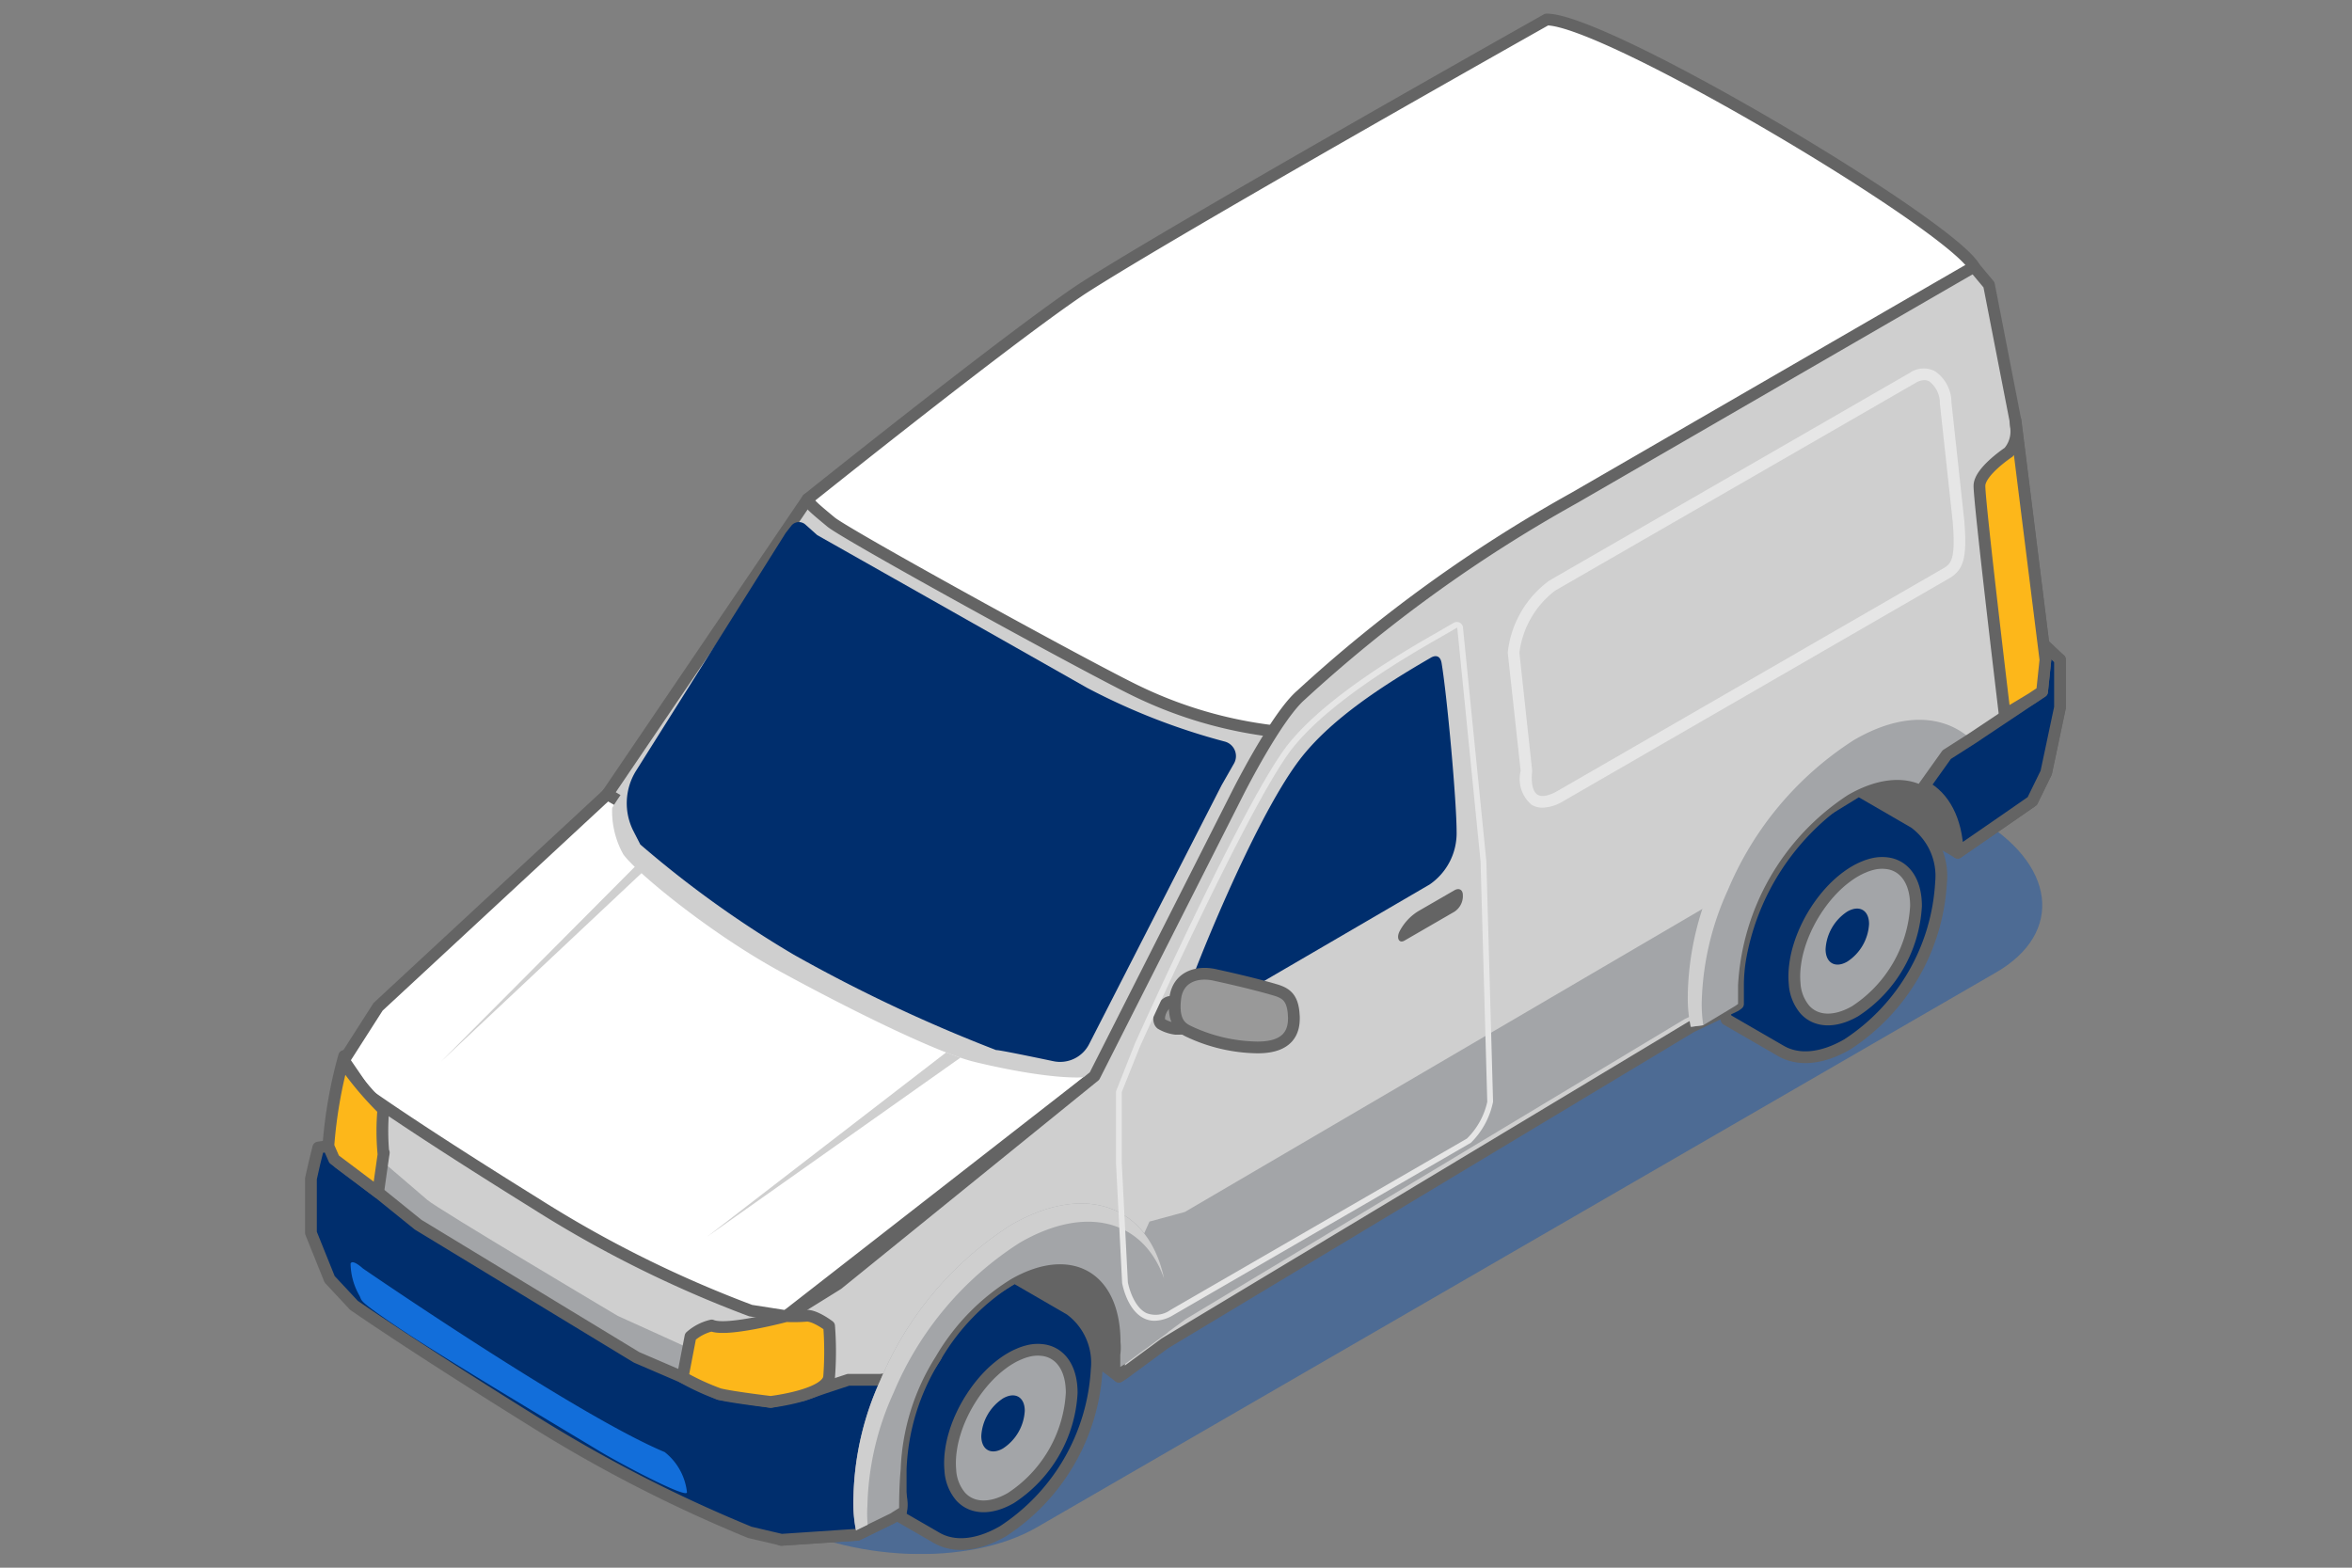 <svg data-name="Component 1023 – 2" xmlns="http://www.w3.org/2000/svg" width="150" height="100" viewBox="0 0 150 100">
    <rect x="0" y="0" width="150" height="100" fill="#808080" stroke="none"/>
    <defs>
        <clipPath id="3np5yx95va">
            <path data-name="Rectangle 8509" style="fill:none" d="M0 0h150v100H0z"/>
        </clipPath>
        <clipPath id="457grvjpib">
            <path data-name="Rectangle 8519" style="fill:none" d="M0 0h112.421v98.322H0z"/>
        </clipPath>
        <clipPath id="2btrr19gec">
            <path data-name="Rectangle 8518" style="fill:none" d="M0 0h112.422v98.321H0z"/>
        </clipPath>
        <clipPath id="w9bdpkrked">
            <path data-name="Rectangle 8516" style="fill:none" d="M0 0h104.627v60.538H0z"/>
        </clipPath>
        <clipPath id="8fjxo9qjwe">
            <path data-name="Rectangle 8517" style="fill:none" d="M0 0h24.047v44.574H0z"/>
        </clipPath>
    </defs>
    <g data-name="Group 39851" style="clip-path:url(#3np5yx95va)">
        <g data-name="Group 39883">
            <g data-name="Group 39882" style="clip-path:url(#457grvjpib)" transform="translate(19.396 .809)">
                <g data-name="Group 39881">
                    <g data-name="Group 39880" style="clip-path:url(#2btrr19gec)" transform="translate(0 .001)">
                        <g data-name="Group 39876" style="opacity:.4">
                            <g data-name="Group 39875">
                                <g data-name="Group 39874" style="clip-path:url(#w9bdpkrked)" transform="translate(6.225 37.784)">
                                    <path data-name="Path 42054" d="m45.877 91.35 61.168-35.392c4.371-2.529 3.822-6.946-1.224-9.867L86.54 34.936c-5.047-2.921-12.681-3.238-17.052-.709L8.32 69.619c-4.371 2.528-3.82 6.946 1.224 9.866l19.281 11.156c5.047 2.921 12.681 3.238 17.052.709" transform="translate(-5.37 -32.52)" style="fill:#004bb1"/>
                                </g>
                            </g>
                        </g>
                        <path data-name="Path 42055" d="m100.819 48.424-5.515-3.2L78.892 57.28 47.319 81.853 42.269 78l-11.826 7.127-1.31-16.227s56.38-37.534 59.7-37.086 11.189 2.165 12.154 4.519 3.006 6.285-.165 12.088" transform="translate(4.643 5.15)" style="fill:#646464"/>
                        <path data-name="Path 42056" d="m100.819 48.424-5.515-3.2L78.892 57.28 47.319 81.853 42.269 78l-11.826 7.127-1.31-16.227s56.38-37.534 59.7-37.086 11.189 2.165 12.154 4.519 3.003 6.288-.168 12.091z" transform="translate(4.643 5.15)" style="stroke:#646464;stroke-linecap:round;stroke-linejoin:round;stroke-width:.75px;fill:none"/>
                        <path data-name="Path 42057" d="M16.679 45.529 29.452 26.7l29.675 14.8L47.75 63.508s-23.7-3.457-31.071-17.979" transform="translate(2.658 4.322)" style="fill:#cfcfcf"/>
                        <path data-name="Path 42058" d="M16.679 45.529 29.452 26.7l29.675 14.8L47.75 63.508s-23.699-3.456-31.071-17.979z" transform="translate(2.658 4.322)" style="stroke:#646464;stroke-linecap:round;stroke-linejoin:round;stroke-width:.75px;fill:none"/>
                        <path data-name="Path 42059" d="m79.242 47.3 7.509-4.6 3.482 2.016.031.019.073.042v.006A4.21 4.21 0 0 1 92 48.568a13.2 13.2 0 0 1-5.974 10.327c-1.668.964-3.174 1.049-4.258.409l-3.448-1.995-.544-1.55z" transform="translate(12.395 6.912)" style="fill:#002e6d"/>
                        <path data-name="Path 42060" d="m79.242 47.3 7.509-4.6 3.482 2.016.031.019.073.042v.006A4.21 4.21 0 0 1 92 48.568a13.2 13.2 0 0 1-5.974 10.327c-1.668.964-3.174 1.049-4.258.409v0l-3.448-1.995-.544-1.55z" transform="translate(12.395 6.912)" style="stroke:#646464;stroke-linecap:round;stroke-linejoin:round;stroke-width:.75px;fill:none"/>
                        <path data-name="Path 42061" d="M81.973 53.915c0 .15.007.3.02.433a2.841 2.841 0 0 0 .653 1.688c.7.774 1.875.867 3.209.1a8.574 8.574 0 0 0 3.88-6.709c0-1.521-.663-2.479-1.673-2.7a2.508 2.508 0 0 0-1.135.035 3.445 3.445 0 0 0-.524.178 4.276 4.276 0 0 0-.548.271 5.036 5.036 0 0 0-.522.343 7.083 7.083 0 0 0-.852.739 8.834 8.834 0 0 0-.958 1.163c-.071.1-.136.2-.2.3a9.35 9.35 0 0 0-.787 1.52 8.023 8.023 0 0 0-.272.776 6.854 6.854 0 0 0-.245 1.16 5.476 5.476 0 0 0-.045.7" transform="translate(13.064 7.555)" style="fill:#a3a5a8"/>
                        <path data-name="Path 42062" d="M81.973 53.915c0 .15.007.3.02.433a2.841 2.841 0 0 0 .653 1.688c.7.774 1.875.867 3.209.1a8.574 8.574 0 0 0 3.88-6.709c0-1.521-.663-2.479-1.673-2.7a2.508 2.508 0 0 0-1.135.035 3.445 3.445 0 0 0-.524.178 4.276 4.276 0 0 0-.548.271 5.036 5.036 0 0 0-.522.343 7.083 7.083 0 0 0-.852.739 8.834 8.834 0 0 0-.958 1.163c-.071.1-.136.2-.2.3a9.35 9.35 0 0 0-.787 1.52v0a8.023 8.023 0 0 0-.272.776v0a6.854 6.854 0 0 0-.245 1.16v0a5.476 5.476 0 0 0-.046.703z" transform="translate(13.064 7.555)" style="stroke:#646464;stroke-linecap:round;stroke-linejoin:round;stroke-width:.75px;fill:none"/>
                        <path data-name="Path 42063" d="M83.694 51.775c0 .881.62 1.235 1.385.792a3.063 3.063 0 0 0 1.387-2.4c0-.881-.62-1.235-1.387-.792a3.061 3.061 0 0 0-1.385 2.4" transform="translate(13.338 7.962)" style="fill:#002e6d"/>
                        <path data-name="Path 42064" d="M27.7 30.962c.05.28.5.647 1.491 1.47s16.581 9.4 19.571 10.822a27.4 27.4 0 0 0 8.612 2.51c2.045.131 9.236-.5 17.065-3.652s27.649-25.966 27.649-25.966C100.388 13.322 78.628.372 74.829.375c0 0-23.713 13.357-29.646 17.191-4.606 3.078-17.486 13.4-17.486 13.4" transform="translate(4.414 .06)" style="fill:#fff"/>
                        <path data-name="Path 42065" d="M27.7 30.962c.05.28.5.647 1.491 1.47s16.581 9.4 19.571 10.822a27.4 27.4 0 0 0 8.612 2.51c2.045.131 9.236-.5 17.065-3.652s27.649-25.966 27.649-25.966C100.388 13.322 78.628.372 74.829.375c0 0-23.713 13.357-29.646 17.191C40.576 20.644 27.7 30.962 27.7 30.962z" transform="translate(4.414 .06)" style="stroke:#646464;stroke-linecap:round;stroke-linejoin:round;stroke-width:.75px;fill:none"/>
                        <path data-name="Path 42066" d="m32.8 74.029 7.509-4.6 3.482 2.016.031.019.073.042v.006a4.21 4.21 0 0 1 1.659 3.788 13.2 13.2 0 0 1-5.974 10.324c-1.668.964-3.174 1.049-4.258.409l-3.449-1.993-.544-1.55z" transform="translate(4.993 11.239)" style="fill:#002e6d"/>
                        <path data-name="Path 42067" d="m32.8 74.029 7.509-4.6 3.482 2.016.031.019.073.042v.006a4.21 4.21 0 0 1 1.659 3.788 13.2 13.2 0 0 1-5.974 10.324c-1.668.964-3.174 1.049-4.258.409v0l-3.449-1.993-.544-1.55z" transform="translate(4.993 11.239)" style="stroke:#646464;stroke-linecap:round;stroke-linejoin:round;stroke-width:.75px;fill:none"/>
                        <path data-name="Path 42068" d="M35.529 80.644c0 .15.007.3.02.433a2.841 2.841 0 0 0 .653 1.688c.7.774 1.875.867 3.209.1a8.574 8.574 0 0 0 3.88-6.709c0-1.521-.663-2.479-1.673-2.7a2.508 2.508 0 0 0-1.135.035 3.444 3.444 0 0 0-.524.178 4.273 4.273 0 0 0-.548.271 5.033 5.033 0 0 0-.522.343 7.083 7.083 0 0 0-.852.739 8.835 8.835 0 0 0-.958 1.163c-.071.1-.136.2-.2.3A9.35 9.35 0 0 0 36.091 78a8.028 8.028 0 0 0-.272.776 6.854 6.854 0 0 0-.245 1.16 5.477 5.477 0 0 0-.045.7" transform="translate(5.662 11.882)" style="fill:#a3a5a8"/>
                        <path data-name="Path 42069" d="M35.529 80.644c0 .15.007.3.02.433a2.841 2.841 0 0 0 .653 1.688c.7.774 1.875.867 3.209.1a8.574 8.574 0 0 0 3.88-6.709c0-1.521-.663-2.479-1.673-2.7a2.508 2.508 0 0 0-1.135.035 3.444 3.444 0 0 0-.524.178 4.273 4.273 0 0 0-.548.271 5.033 5.033 0 0 0-.522.343 7.083 7.083 0 0 0-.852.739 8.835 8.835 0 0 0-.958 1.163c-.071.1-.136.2-.2.3A9.35 9.35 0 0 0 36.091 78v0a8.028 8.028 0 0 0-.272.776v0a6.854 6.854 0 0 0-.245 1.16v0a5.477 5.477 0 0 0-.045.708z" transform="translate(5.662 11.882)" style="stroke:#646464;stroke-linecap:round;stroke-linejoin:round;stroke-width:.75px;fill:none"/>
                        <path data-name="Path 42070" d="M37.25 78.5c0 .881.62 1.235 1.385.792a3.063 3.063 0 0 0 1.387-2.4c0-.881-.62-1.235-1.387-.792a3.061 3.061 0 0 0-1.385 2.4" transform="translate(5.937 12.29)" style="fill:#002e6d"/>
                        <path data-name="Path 42071" d="M1.709 67.168s-.015 1.531 0 1.54l15.767 12.418c3.122.363 6.392.459 9.61.584 10.267.4 4.926-9.207 4.35-9.563L6.513 55.311 5.549 58.7l-2.18 6.781z" transform="translate(.271 8.954)" style="fill:#cfcfcf"/>
                        <path data-name="Path 42072" d="M1.709 67.168s-.015 1.531 0 1.54l15.767 12.418c3.122.363 6.392.459 9.61.584 10.267.4 4.926-9.207 4.35-9.563L6.513 55.311 5.549 58.7l-2.18 6.781z" transform="translate(.271 8.954)" style="stroke:#646464;stroke-linecap:round;stroke-linejoin:round;stroke-width:.75px;fill:none"/>
                        <path data-name="Path 42073" d="M4.366 56.469 18.99 42.906l31.068 17.976L30.394 76.2l-2.262-.353a74.148 74.148 0 0 1-13.743-6.844C6.659 64.2 3.662 62.039 3.662 62.039L2.185 59.88z" transform="translate(.348 6.945)" style="fill:#fff"/>
                        <path data-name="Path 42074" d="M4.366 56.469 18.99 42.906l31.068 17.976L30.394 76.2l-2.262-.353a74.148 74.148 0 0 1-13.743-6.844C6.659 64.2 3.662 62.039 3.662 62.039L2.185 59.88z" transform="translate(.348 6.945)" style="stroke:#646464;stroke-linecap:round;stroke-linejoin:round;stroke-width:.75px;fill:none"/>
                        <path data-name="Path 42075" d="M23.644 76.909 25.2 76.7c-.158-.611.659-.788.092-1.062-.93-.449-5.78-2.638-5.78-2.638S8.046 66.19 7.376 65.611C7 65.288 4.261 62.937 3.89 62.623c-.248-.211-.657.516-.784.818l1.119 1.68 2.549 2.06 13.931 8.455z" transform="translate(.495 10.131)" style="fill:#a3a5a8"/>
                        <path data-name="Path 42076" d="M47.706 61.421c-1.362.293-4.424-.12-7.65-.9-2.343-.568-7.883-3.3-12.413-5.776s-9.2-6.353-9.988-7.465a5.646 5.646 0 0 1-.71-2.964s2.541-4.2 4.607-4.618c3.894-.787 9.027 2.3 12.862 5.058 2.937 2.108 11.634 7.176 14.788 10.336 1.536 1.539-1.5 6.33-1.5 6.33" transform="translate(2.7 6.406)" style="fill:#cfcfcf"/>
                        <path data-name="Path 42077" d="M25.218 88.748v3.462l1.19 2.95 4.861-.325 2.19-1.068.568-.357v-2.75a14.4 14.4 0 0 1 2.242-7.2 14.225 14.225 0 0 1 4.771-4.915c2.59-1.5 4.853-1.193 6.059.511a5.893 5.893 0 0 1 .948 3.493 10.672 10.672 0 0 1-.1 1.43v.763l.267-.163.045-.03 2.618-1.928L84.45 62.429l2.8-1.334.177-.127v-1.2A10.463 10.463 0 0 1 87.586 58a15.739 15.739 0 0 1 6.852-10.35c3.771-2.18 6.848-.533 7 3.669l3-2.068 1.753-1.215.888-1.817.88-4.158v-3.053l-.932.008-1.907-15.258-1.687-8.66-.962-1.149-.007.008c-.445.252-14.7 8.5-25.485 14.739a91.271 91.271 0 0 0-17.436 12.589c-1.607 1.409-4.055 6.3-4.055 6.3l-9.1 17.986-16.376 13.272-3.294 2.046c-.361.986-.983 5.471-.983 5.471z" transform="translate(4.019 2.258)" style="fill:#cfcfcf"/>
                        <path data-name="Path 42078" d="M25.218 88.748v3.462l1.19 2.95 4.861-.325 2.19-1.068.568-.357v-2.75a14.4 14.4 0 0 1 2.242-7.2 14.225 14.225 0 0 1 4.771-4.915c2.59-1.5 4.853-1.193 6.059.511a5.893 5.893 0 0 1 .948 3.493 10.672 10.672 0 0 1-.1 1.43v.763l.267-.163.045-.03 2.618-1.928L84.45 62.429l2.8-1.334.177-.127v-1.2A10.463 10.463 0 0 1 87.586 58a15.739 15.739 0 0 1 6.852-10.35c3.771-2.18 6.848-.533 7 3.669l3-2.068 1.753-1.215.888-1.817.88-4.158v-3.053l-.932.008-1.907-15.258-1.687-8.66-.962-1.149-.007.008c-.445.252-14.7 8.5-25.485 14.739a91.271 91.271 0 0 0-17.436 12.589c-1.607 1.409-4.055 6.3-4.055 6.3l-9.1 17.986-16.376 13.272-3.294 2.046c-.361.986-.983 5.471-.983 5.471z" transform="translate(4.019 2.258)" style="stroke:#646464;stroke-linecap:round;stroke-linejoin:round;stroke-width:.75px;fill:none"/>
                        <path data-name="Path 42079" d="M46.3 75.319a5.6 5.6 0 0 0-.9-3.313l1.278-2.848 2.253-.612 33.145-19.409a21.4 21.4 0 0 1 1.724 2.891 9.858 9.858 0 0 0-.147 1.68v1.14l-.168.12-2.66 1.265-31.849 19.156-2.485 1.829-.042.028c-.083-.091-.168-.182-.253-.281v-.288a9.951 9.951 0 0 0 .1-1.357" transform="translate(7.235 7.954)" style="fill:#a3a5a8"/>
                        <path data-name="Path 42080" d="M.375 64.3v3.462l1.191 2.958 1.547 1.66s3.569 2.493 11.291 7.3a91.175 91.175 0 0 0 13.96 7.184l1.989.467.015.007 4.86-.326 2.19-1.067.569-.357c.4-1.234-1.072-3.6-1.072-3.6 0-2.327 1.93-4.077 3.313-6.346l-2.322 1.29-.052.03-1.154.171h-2.05l-1.591.526-1.3.452-2.064.43-3.284-.5-2.33-1.075L21.14 75.7 7.211 67.24l-2.55-2.06-1.081-.816L2.16 63.3l-.674-1.075s-.634.086-.642.093L.6 63.3z" transform="translate(.06 10.072)" style="fill:#002e6d"/>
                        <path data-name="Path 42081" d="M.375 64.3v3.462l1.191 2.958 1.547 1.66s3.569 2.493 11.291 7.3a91.175 91.175 0 0 0 13.96 7.184l1.989.467.015.007 4.86-.326 2.19-1.067.569-.357c.4-1.234-1.072-3.6-1.072-3.6 0-2.327 1.93-4.077 3.313-6.346l-2.322 1.29-.052.03-1.154.171h-2.05l-1.591.526-1.3.452-2.064.43-3.284-.5-2.33-1.075L21.14 75.7 7.211 67.24l-2.55-2.06-1.081-.816L2.16 63.3l-.674-1.075s-.634.086-.642.093L.6 63.3z" transform="translate(.06 10.072)" style="stroke:#646464;stroke-linecap:round;stroke-linejoin:round;stroke-width:.75px;fill:none"/>
                        <path data-name="Path 42082" d="M30.22 84.078a8.958 8.958 0 0 0 .151 2.145l2.19-1.068.569-.356c0-1.535.1-2.464.1-2.464a14.39 14.39 0 0 1 2.241-7.2 14.212 14.212 0 0 1 4.772-4.916c3.869-2.239 7.006-.452 7.006 4a3.265 3.265 0 0 1-.015.808v.773l.311-.192 2.715-2a4.068 4.068 0 0 0 0-1.126c0-6.368-4.483-8.933-10.017-5.723a21.6 21.6 0 0 0-8.3 9.868 18.876 18.876 0 0 0-1.724 7.451" transform="translate(4.816 10.583)" style="fill:#a3a5a8"/>
                        <path data-name="Path 42083" d="M31.944 76.626a21.593 21.593 0 0 1 8.3-9.868c4.8-2.783 8.8-1.22 9.782 3.4-1.294-3.674-4.918-4.764-9.2-2.281a20.943 20.943 0 0 0-8.048 9.568 18.3 18.3 0 0 0-1.671 7.223 7.842 7.842 0 0 0 .017 1.2l-.739.36a8.858 8.858 0 0 1-.167-2.145 18.876 18.876 0 0 1 1.724-7.451" transform="translate(4.816 10.583)" style="fill:#cfcfcf"/>
                        <path data-name="Path 42084" d="M76.276 57.489c0 .32.015.623.037.919l.755-.1h.007l2.042-1.23.177-.127v-1.2A15.49 15.49 0 0 1 86.3 43.626c1.886-1.09 3.6-1.223 4.86-.557s2.064 2.129 2.146 4.226l3-2.068a9.418 9.418 0 0 0-.681-3.165 5.649 5.649 0 0 0-1.435-2.039c-1.834-1.638-4.69-1.713-7.893.141-5.534 3.2-10.024 10.958-10.024 17.326" transform="translate(12.156 6.278)" style="fill:#a3a5a8"/>
                        <path data-name="Path 42085" d="M64.2 35.384c-3.048 1.763-6.487 3.957-8.482 6.606-2.976 3.952-6.911 13.976-7.119 14.784s-.312 2.3 1.039 1.519 14.414-8.4 14.414-8.4a3.97 3.97 0 0 0 1.722-3.374c0-1.962-.605-8.622-.953-10.725-.1-.672-.588-.425-.621-.405" transform="translate(7.726 5.718)" style="fill:#002e6d"/>
                        <path data-name="Path 42086" d="M48.081 56.025a2.472 2.472 0 0 1-.926-.317c-.27-.223-.067-1.04.393-1.333s1.755.357 1.969.246 1.527.446 1.527.446l-.427.94z" transform="translate(7.496 8.79)" style="fill:#999"/>
                        <path data-name="Path 42087" d="M48.081 56.025a2.472 2.472 0 0 1-.926-.317c-.27-.223-.067-1.04.393-1.333s1.755.357 1.969.246 1.527.446 1.527.446l-.427.94z" transform="translate(7.496 8.79)" style="stroke:#646464;stroke-linecap:round;stroke-linejoin:round;stroke-width:.75px;fill:none"/>
                        <path data-name="Path 42088" d="M50.548 52.86c-1.218-.306-2.46.094-2.624 1.479-.2 1.681.539 1.948.984 2.16a10.547 10.547 0 0 0 4.217.963c2.108.023 2.365-1.106 2.366-1.858 0-.107 0-.1-.008-.2-.06-1.072-.446-1.391-1.164-1.606-1.549-.462-3.771-.939-3.771-.939" transform="translate(7.632 8.541)" style="fill:#999"/>
                        <path data-name="Path 42089" d="M50.548 52.86c-1.218-.306-2.46.094-2.624 1.479-.2 1.681.539 1.948.984 2.16a10.547 10.547 0 0 0 4.217.963c2.108.023 2.365-1.106 2.366-1.858 0-.107 0-.1-.008-.2-.06-1.072-.446-1.391-1.164-1.606-1.548-.461-3.771-.938-3.771-.938z" transform="translate(7.632 8.541)" style="stroke:#646464;stroke-linecap:round;stroke-linejoin:round;stroke-width:.75px;fill:none"/>
                        <g data-name="Group 39879" style="mix-blend-mode:multiply;isolation:isolate">
                            <g data-name="Group 39878">
                                <g data-name="Group 39877" style="clip-path:url(#8fjxo9qjwe)" transform="translate(51.778 38.865)">
                                    <path data-name="Path 42090" d="M46.465 77.879c-1.092-.51-1.4-2.175-1.414-2.269l-.39-7.621v-4.6l1.181-2.985v-.007c.29-.645 7.13-15.841 9.827-19.183 1.689-2.094 4.8-4.44 9.248-6.97l1.247-.722a.432.432 0 0 1 .436-.022.414.414 0 0 1 .195.371L68.28 48.71l.428 15.343a5.076 5.076 0 0 1-1.416 2.618L48.326 77.654a2.414 2.414 0 0 1-1.2.371 1.554 1.554 0 0 1-.661-.145m21.873-13.823-.427-15.323-1.48-14.847a.482.482 0 0 0-.007-.066.138.138 0 0 0-.071.024l-1.253.725c-4.406 2.507-7.483 4.822-9.143 6.881-2.654 3.288-9.637 18.791-9.776 19.1l-1.151 2.877v4.551l.387 7.589c0 .015.288 1.548 1.2 1.975a1.624 1.624 0 0 0 1.52-.21L67.044 66.4a4.724 4.724 0 0 0 1.294-2.338" transform="translate(-44.661 -33.45)" style="fill:#e6e6e6"/>
                                </g>
                            </g>
                        </g>
                        <path data-name="Path 42091" d="M76.117 56.468a8.485 8.485 0 0 0 .185 2.105l.036-.007.755-.1h.007a9.406 9.406 0 0 1-.1-1.408 18.225 18.225 0 0 1 1.672-7.221 20.974 20.974 0 0 1 8.048-9.57c4.276-2.484 7.76-1.2 9.055 2.476a10.947 10.947 0 0 0-.125-.519c-1.147-4.226-4.9-5.746-9.514-3.07a21.6 21.6 0 0 0-8.3 9.868 18.876 18.876 0 0 0-1.724 7.451" transform="translate(12.131 6.121)" style="fill:#cfcfcf"/>
                        <path data-name="Path 42092" d="M67.7 47.338a2.153 2.153 0 0 1-.668-2.131l-.818-7.507v-.082a6.543 6.543 0 0 1 2.642-4.553l23-13.258a1.563 1.563 0 0 1 1.58-.112 2.417 2.417 0 0 1 1.072 2.014l.82 7.557c.184 2.326-.028 3.114-.988 3.668L69.773 47.12a2.725 2.725 0 0 1-1.338.429 1.322 1.322 0 0 1-.739-.21m24.527-26.888-23 13.258a5.911 5.911 0 0 0-2.271 3.954l.813 7.5v.082c-.081.729.043 1.278.334 1.469.268.175.729.089 1.3-.241l24.57-14.18c.523-.3.808-.588.621-2.956l-.82-7.557a1.752 1.752 0 0 0-.681-1.427.656.656 0 0 0-.312-.077 1.124 1.124 0 0 0-.555.174" transform="translate(10.552 3.162)" style="fill:#e6e6e6"/>
                        <path data-name="Path 42093" d="M41.307 61.647c.088-.03 2.153.394 3.654.709a2.077 2.077 0 0 0 2.274-1.09l8.453-16.522.785-1.375a.958.958 0 0 0-.576-1.4 41.574 41.574 0 0 1-8.816-3.443c-4.241-2.41-17.187-9.73-17.187-9.73l-.755-.674a.62.62 0 0 0-.9.082l-.354.454-9.537 15.16a3.913 3.913 0 0 0-.17 3.866l.435.849a67.511 67.511 0 0 0 9.787 7.028 98.789 98.789 0 0 0 12.907 6.086" transform="translate(2.828 4.527)" style="fill:#002e6d"/>
                        <path data-name="Path 42094" d="M26.436 77.034s-2.51-.3-3.284-.5a15.311 15.311 0 0 1-2.331-1.074l.5-2.6a3.116 3.116 0 0 1 1.354-.7c.959.415 4.752-.6 4.752-.6a9.631 9.631 0 0 0 1.257-.019c.554-.058 1.479.653 1.479.653a21.324 21.324 0 0 1 0 3.257c-.154 1.161-3.724 1.578-3.724 1.578" transform="translate(3.318 11.581)" style="fill:#fdb71a"/>
                        <path data-name="Path 42095" d="M26.436 77.034s-2.51-.3-3.284-.5a15.311 15.311 0 0 1-2.331-1.074l.5-2.6a3.116 3.116 0 0 1 1.354-.7c.959.415 4.752-.6 4.752-.6a9.631 9.631 0 0 0 1.257-.019c.554-.058 1.479.653 1.479.653a21.324 21.324 0 0 1 0 3.257c-.157 1.166-3.727 1.583-3.727 1.583z" transform="translate(3.318 11.581)" style="stroke:#646464;stroke-linecap:round;stroke-linejoin:round;stroke-width:.75px;fill:none"/>
                        <path data-name="Path 42096" d="M89.114 43.738c1.258.66 2.064 2.127 2.145 4.226l3-2.068 1.753-1.216.888-1.816.88-4.158v-3.049l-1.057-1 .125 1.007-.211 2.036-4.49 3-1.591 1.015z" transform="translate(14.202 5.61)" style="fill:#002e6d"/>
                        <path data-name="Path 42097" d="M89.114 43.738c1.258.66 2.064 2.127 2.145 4.226l3-2.068 1.753-1.216.888-1.816.88-4.158v-3.049l-1.057-1 .125 1.007-.211 2.036-4.49 3-1.591 1.015z" transform="translate(14.202 5.61)" style="stroke:#646464;stroke-linecap:round;stroke-linejoin:round;stroke-width:.75px;fill:none"/>
                        <path data-name="Path 42098" d="m1.333 63.022.366.842 2.809 2.115c.477-3.394.343-2.406.343-2.406a15.551 15.551 0 0 1-.012-2.88A21.1 21.1 0 0 1 2.456 57.9a1.031 1.031 0 0 1-.116-.624 29.656 29.656 0 0 0-1.007 5.741" transform="translate(.212 9.272)" style="fill:#fdb71a"/>
                        <path data-name="Path 42099" d="m1.333 63.022.366.842 2.809 2.115c.477-3.394.343-2.406.343-2.406a15.551 15.551 0 0 1-.012-2.88A21.1 21.1 0 0 1 2.456 57.9a1.031 1.031 0 0 1-.116-.624 29.656 29.656 0 0 0-1.007 5.746z" transform="translate(.212 9.272)" style="stroke:#646464;stroke-linecap:round;stroke-linejoin:round;stroke-width:.75px;fill:none"/>
                        <path data-name="Path 42100" d="M22.593 80.712a3.787 3.787 0 0 1 1.418 2.558c.031.464-4.469-1.943-5.61-2.64s-9.894-5.9-12.73-7.816-2.315-1.7-2.575-2.132a4.22 4.22 0 0 1-.538-1.993c.123-.309.786.309.786.309s13.639 9.372 19.249 11.714" transform="translate(.404 11.105)" style="fill:#126eda"/>
                        <path data-name="Path 42101" d="M38.324 57.417 22.163 68.841l15.248-11.758z" transform="translate(3.532 9.24)" style="fill:#cfcfcf"/>
                        <path data-name="Path 42102" d="M20.316 47.321 7.527 59.342l12.359-12.424s.459-.6.43.4" transform="translate(1.2 7.566)" style="fill:#cfcfcf"/>
                        <path data-name="Path 42103" d="m61.454 49.529 2.313-1.338c.3-.173.541-.034.541.31v.12a1.2 1.2 0 0 1-.541.938L60.586 51.4c-.357.207-.541-.179-.3-.62a3.315 3.315 0 0 1 1.164-1.249" transform="translate(9.591 7.789)" style="fill:#646464"/>
                        <path data-name="Path 42104" d="m94.458 22.393.045.522a2.017 2.017 0 0 1-.488 1.5s-1.862 1.233-1.858 2.144c0 1.15 1.614 14.6 1.614 14.6l1.74-1.049.641-.428.214-2.031z" transform="translate(14.687 3.625)" style="fill:#fdb71a"/>
                        <path data-name="Path 42105" d="m94.458 22.393.045.522a2.017 2.017 0 0 1-.488 1.5s-1.862 1.233-1.858 2.144c0 1.15 1.614 14.6 1.614 14.6l1.74-1.049.641-.428.214-2.031z" transform="translate(14.687 3.625)" style="stroke:#646464;stroke-linecap:round;stroke-linejoin:round;stroke-width:.75px;fill:none"/>
                    </g>
                </g>
            </g>
        </g>
    </g>
</svg>
